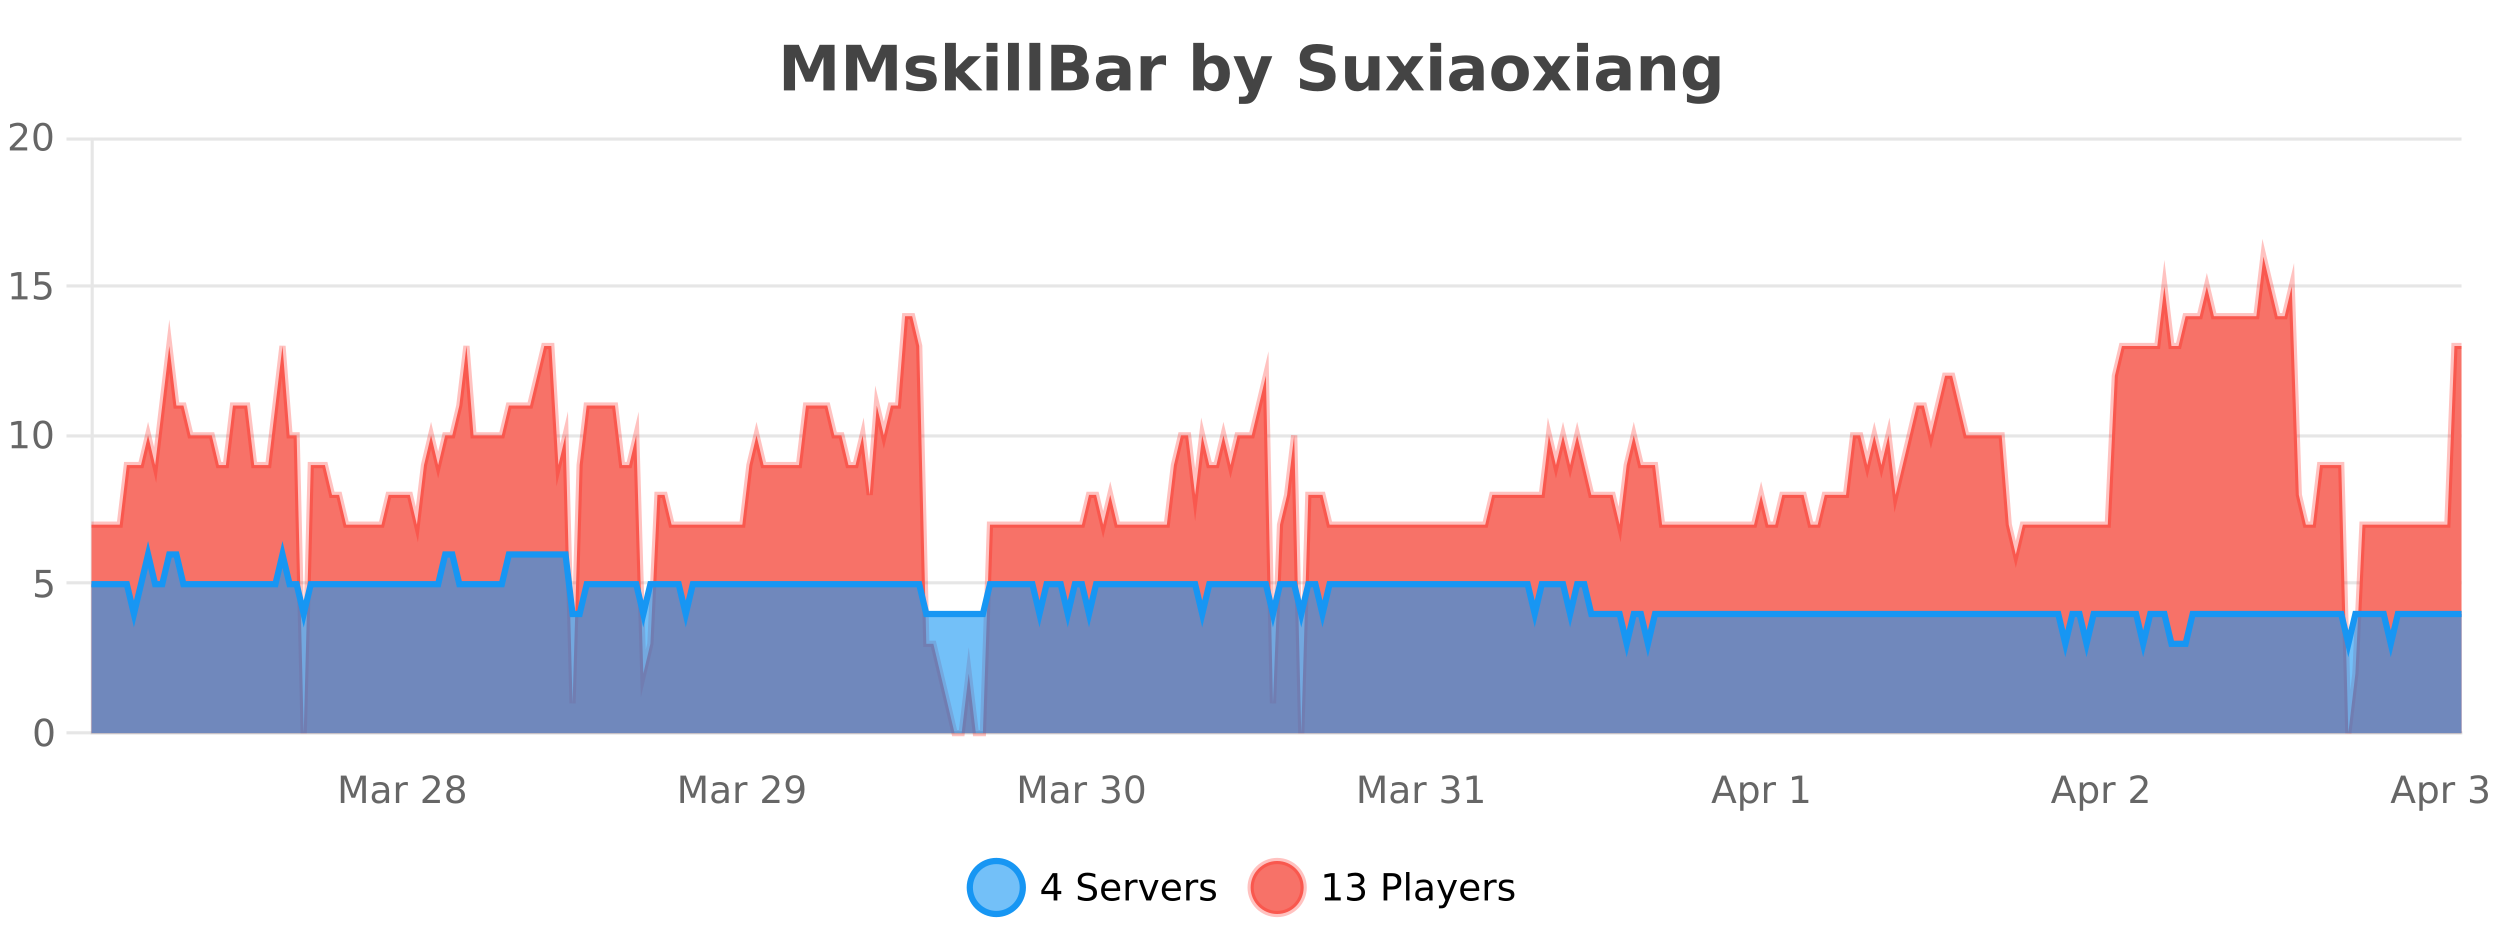 <?xml version="1.0" encoding="UTF-8"?>
<svg xmlns="http://www.w3.org/2000/svg" xmlns:xlink="http://www.w3.org/1999/xlink" width="800pt" height="300pt" viewBox="0 0 800 300" version="1.1">
<defs>
<clipPath id="clip1">
  <path d="M 282 263 L 356 263 L 356 300 L 282 300 Z M 282 263 "/>
</clipPath>
<clipPath id="clip2">
  <path d="M 371 263 L 446 263 L 446 300 L 371 300 Z M 371 263 "/>
</clipPath>
<clipPath id="clip3">
  <path d="M 29.27 82 L 787.688 82 L 787.688 234.602 L 29.27 234.602 Z M 29.27 82 "/>
</clipPath>
<clipPath id="clip4">
  <path d="M 28.27 53 L 788.688 53 L 788.688 235.602 L 28.27 235.602 Z M 28.27 53 "/>
</clipPath>
<clipPath id="clip5">
  <path d="M 29.27 177 L 787.688 177 L 787.688 234.602 L 29.27 234.602 Z M 29.27 177 "/>
</clipPath>
<clipPath id="clip6">
  <path d="M 28.27 149 L 788.688 149 L 788.688 235 L 28.27 235 Z M 28.27 149 "/>
</clipPath>
</defs>
<g id="surface3023971">
<rect x="0" y="0" width="800" height="300" style="fill:rgb(100%,100%,100%);fill-opacity:1;stroke:none;"/>
<path style="fill:none;stroke-width:1;stroke-linecap:butt;stroke-linejoin:miter;stroke:rgb(0%,0%,0%);stroke-opacity:0.098;stroke-miterlimit:10;" d="M 30 234.5 L 787.688 234.5 "/>
<path style="fill:none;stroke-width:1;stroke-linecap:butt;stroke-linejoin:miter;stroke:rgb(0%,0%,0%);stroke-opacity:0.098;stroke-miterlimit:10;" d="M 21.27 234.5 L 29 234.5 "/>
<path style="fill:none;stroke-width:1;stroke-linecap:butt;stroke-linejoin:miter;stroke:rgb(0%,0%,0%);stroke-opacity:0.098;stroke-miterlimit:10;" d="M 30 186.5 L 787.688 186.5 "/>
<path style="fill:none;stroke-width:1;stroke-linecap:butt;stroke-linejoin:miter;stroke:rgb(0%,0%,0%);stroke-opacity:0.098;stroke-miterlimit:10;" d="M 21.27 186.5 L 29 186.5 "/>
<path style="fill:none;stroke-width:1;stroke-linecap:butt;stroke-linejoin:miter;stroke:rgb(0%,0%,0%);stroke-opacity:0.098;stroke-miterlimit:10;" d="M 30 139.5 L 787.688 139.5 "/>
<path style="fill:none;stroke-width:1;stroke-linecap:butt;stroke-linejoin:miter;stroke:rgb(0%,0%,0%);stroke-opacity:0.098;stroke-miterlimit:10;" d="M 21.27 139.5 L 29 139.5 "/>
<path style="fill:none;stroke-width:1;stroke-linecap:butt;stroke-linejoin:miter;stroke:rgb(0%,0%,0%);stroke-opacity:0.098;stroke-miterlimit:10;" d="M 30 91.5 L 787.688 91.5 "/>
<path style="fill:none;stroke-width:1;stroke-linecap:butt;stroke-linejoin:miter;stroke:rgb(0%,0%,0%);stroke-opacity:0.098;stroke-miterlimit:10;" d="M 21.27 91.5 L 29 91.5 "/>
<path style="fill:none;stroke-width:1;stroke-linecap:butt;stroke-linejoin:miter;stroke:rgb(0%,0%,0%);stroke-opacity:0.098;stroke-miterlimit:10;" d="M 30 44.5 L 787.688 44.5 "/>
<path style="fill:none;stroke-width:1;stroke-linecap:butt;stroke-linejoin:miter;stroke:rgb(0%,0%,0%);stroke-opacity:0.098;stroke-miterlimit:10;" d="M 21.27 44.5 L 29 44.5 "/>
<path style=" stroke:none;fill-rule:nonzero;fill:rgb(9.02%,58.824%,95.294%);fill-opacity:0.6;" d="M 327.305 284 C 327.305 288.688 323.508 292.484 318.82 292.484 C 314.133 292.484 310.336 288.688 310.336 284 C 310.336 279.312 314.133 275.516 318.82 275.516 C 323.508 275.516 327.305 279.312 327.305 284 Z M 327.305 284 "/>
<g clip-path="url(#clip1)" clip-rule="nonzero">
<path style="fill:none;stroke-width:2;stroke-linecap:butt;stroke-linejoin:miter;stroke:rgb(9.02%,58.824%,95.294%);stroke-opacity:1;stroke-miterlimit:10;" d="M 327.305 284 C 327.305 288.688 323.508 292.484 318.82 292.484 C 314.133 292.484 310.336 288.688 310.336 284 C 310.336 279.312 314.133 275.516 318.82 275.516 C 323.508 275.516 327.305 279.312 327.305 284 Z M 327.305 284 "/>
</g>
<path style=" stroke:none;fill-rule:nonzero;fill:rgb(0%,0%,0%);fill-opacity:1;" d="M 337.164 280.438 L 334.18 285.109 L 337.164 285.109 Z M 336.852 279.406 L 338.352 279.406 L 338.352 285.109 L 339.602 285.109 L 339.602 286.094 L 338.352 286.094 L 338.352 288.156 L 337.164 288.156 L 337.164 286.094 L 333.227 286.094 L 333.227 284.953 Z M 350.508 279.688 L 350.508 280.844 C 350.059 280.637 349.633 280.48 349.227 280.375 C 348.828 280.262 348.449 280.203 348.086 280.203 C 347.438 280.203 346.938 280.328 346.586 280.578 C 346.242 280.828 346.07 281.188 346.07 281.656 C 346.07 282.043 346.184 282.336 346.414 282.531 C 346.641 282.73 347.086 282.887 347.742 283 L 348.445 283.156 C 349.328 283.324 349.98 283.621 350.398 284.047 C 350.824 284.465 351.039 285.027 351.039 285.734 C 351.039 286.59 350.75 287.234 350.18 287.672 C 349.617 288.109 348.781 288.328 347.68 288.328 C 347.273 288.328 346.836 288.281 346.367 288.188 C 345.898 288.094 345.414 287.953 344.914 287.766 L 344.914 286.547 C 345.391 286.82 345.859 287.023 346.32 287.156 C 346.789 287.293 347.242 287.359 347.68 287.359 C 348.355 287.359 348.875 287.23 349.242 286.969 C 349.617 286.699 349.805 286.32 349.805 285.828 C 349.805 285.402 349.668 285.07 349.398 284.828 C 349.137 284.578 348.703 284.398 348.102 284.281 L 347.383 284.141 C 346.496 283.965 345.855 283.688 345.461 283.312 C 345.074 282.938 344.883 282.418 344.883 281.75 C 344.883 280.969 345.152 280.359 345.695 279.922 C 346.234 279.477 346.984 279.25 347.945 279.25 C 348.359 279.25 348.777 279.289 349.195 279.359 C 349.621 279.434 350.059 279.543 350.508 279.688 Z M 358.453 284.609 L 358.453 285.125 L 353.484 285.125 C 353.535 285.875 353.758 286.445 354.156 286.828 C 354.562 287.215 355.117 287.406 355.828 287.406 C 356.242 287.406 356.645 287.359 357.031 287.266 C 357.426 287.164 357.816 287.008 358.203 286.797 L 358.203 287.828 C 357.805 287.984 357.406 288.105 357 288.188 C 356.594 288.281 356.18 288.328 355.766 288.328 C 354.723 288.328 353.895 288.027 353.281 287.422 C 352.664 286.809 352.359 285.98 352.359 284.938 C 352.359 283.867 352.648 283.016 353.234 282.391 C 353.816 281.758 354.598 281.438 355.578 281.438 C 356.461 281.438 357.16 281.727 357.672 282.297 C 358.191 282.859 358.453 283.633 358.453 284.609 Z M 357.375 284.281 C 357.363 283.699 357.195 283.23 356.875 282.875 C 356.551 282.523 356.125 282.344 355.594 282.344 C 354.988 282.344 354.504 282.516 354.141 282.859 C 353.785 283.203 353.582 283.684 353.531 284.297 Z M 364.023 282.594 C 363.898 282.531 363.762 282.484 363.617 282.453 C 363.48 282.414 363.324 282.391 363.148 282.391 C 362.543 282.391 362.074 282.59 361.742 282.984 C 361.418 283.383 361.258 283.953 361.258 284.703 L 361.258 288.156 L 360.18 288.156 L 360.18 281.594 L 361.258 281.594 L 361.258 282.609 C 361.484 282.215 361.781 281.922 362.148 281.734 C 362.512 281.539 362.953 281.438 363.477 281.438 C 363.547 281.438 363.625 281.445 363.711 281.453 C 363.805 281.465 363.902 281.48 364.008 281.5 Z M 364.375 281.594 L 365.516 281.594 L 367.562 287.094 L 369.625 281.594 L 370.766 281.594 L 368.297 288.156 L 366.828 288.156 Z M 377.867 284.609 L 377.867 285.125 L 372.898 285.125 C 372.949 285.875 373.172 286.445 373.57 286.828 C 373.977 287.215 374.531 287.406 375.242 287.406 C 375.656 287.406 376.059 287.359 376.445 287.266 C 376.84 287.164 377.23 287.008 377.617 286.797 L 377.617 287.828 C 377.219 287.984 376.82 288.105 376.414 288.188 C 376.008 288.281 375.594 288.328 375.18 288.328 C 374.137 288.328 373.309 288.027 372.695 287.422 C 372.078 286.809 371.773 285.98 371.773 284.938 C 371.773 283.867 372.062 283.016 372.648 282.391 C 373.23 281.758 374.012 281.438 374.992 281.438 C 375.875 281.438 376.574 281.727 377.086 282.297 C 377.605 282.859 377.867 283.633 377.867 284.609 Z M 376.789 284.281 C 376.777 283.699 376.609 283.23 376.289 282.875 C 375.965 282.523 375.539 282.344 375.008 282.344 C 374.402 282.344 373.918 282.516 373.555 282.859 C 373.199 283.203 372.996 283.684 372.945 284.297 Z M 383.438 282.594 C 383.312 282.531 383.176 282.484 383.031 282.453 C 382.895 282.414 382.738 282.391 382.562 282.391 C 381.957 282.391 381.488 282.59 381.156 282.984 C 380.832 283.383 380.672 283.953 380.672 284.703 L 380.672 288.156 L 379.594 288.156 L 379.594 281.594 L 380.672 281.594 L 380.672 282.609 C 380.898 282.215 381.195 281.922 381.562 281.734 C 381.926 281.539 382.367 281.438 382.891 281.438 C 382.961 281.438 383.039 281.445 383.125 281.453 C 383.219 281.465 383.316 281.48 383.422 281.5 Z M 388.75 281.781 L 388.75 282.812 C 388.445 282.656 388.129 282.543 387.797 282.469 C 387.473 282.387 387.133 282.344 386.781 282.344 C 386.25 282.344 385.848 282.43 385.578 282.594 C 385.305 282.75 385.172 282.996 385.172 283.328 C 385.172 283.578 385.266 283.777 385.453 283.922 C 385.648 284.059 386.039 284.188 386.625 284.312 L 386.984 284.406 C 387.754 284.562 388.301 284.793 388.625 285.094 C 388.945 285.398 389.109 285.812 389.109 286.344 C 389.109 286.961 388.863 287.445 388.375 287.797 C 387.895 288.152 387.234 288.328 386.391 288.328 C 386.035 288.328 385.664 288.289 385.281 288.219 C 384.906 288.156 384.508 288.059 384.094 287.922 L 384.094 286.797 C 384.488 287.008 384.879 287.164 385.266 287.266 C 385.648 287.371 386.035 287.422 386.422 287.422 C 386.922 287.422 387.305 287.34 387.578 287.172 C 387.859 286.996 388 286.746 388 286.422 C 388 286.133 387.898 285.906 387.703 285.75 C 387.504 285.594 387.07 285.445 386.406 285.297 L 386.031 285.219 C 385.363 285.074 384.879 284.855 384.578 284.562 C 384.285 284.273 384.141 283.875 384.141 283.375 C 384.141 282.75 384.359 282.273 384.797 281.938 C 385.234 281.605 385.852 281.438 386.656 281.438 C 387.051 281.438 387.426 281.469 387.781 281.531 C 388.133 281.586 388.457 281.668 388.75 281.781 Z M 328.82 277.016 "/>
<path style=" stroke:none;fill-rule:nonzero;fill:rgb(96.863%,44.706%,40.784%);fill-opacity:1;" d="M 417.172 284 C 417.172 288.688 413.375 292.484 408.688 292.484 C 404 292.484 400.203 288.688 400.203 284 C 400.203 279.312 404 275.516 408.688 275.516 C 413.375 275.516 417.172 279.312 417.172 284 Z M 417.172 284 "/>
<g clip-path="url(#clip2)" clip-rule="nonzero">
<path style="fill:none;stroke-width:2;stroke-linecap:butt;stroke-linejoin:miter;stroke:rgb(100%,4.706%,0%);stroke-opacity:0.247;stroke-miterlimit:10;" d="M 417.172 284 C 417.172 288.688 413.375 292.484 408.688 292.484 C 404 292.484 400.203 288.688 400.203 284 C 400.203 279.312 404 275.516 408.688 275.516 C 413.375 275.516 417.172 279.312 417.172 284 Z M 417.172 284 "/>
</g>
<path style=" stroke:none;fill-rule:nonzero;fill:rgb(0%,0%,0%);fill-opacity:1;" d="M 423.984 287.156 L 425.922 287.156 L 425.922 280.484 L 423.812 280.906 L 423.812 279.828 L 425.906 279.406 L 427.094 279.406 L 427.094 287.156 L 429.031 287.156 L 429.031 288.156 L 423.984 288.156 Z M 435.012 283.438 C 435.574 283.562 436.012 283.82 436.324 284.203 C 436.645 284.578 436.809 285.047 436.809 285.609 C 436.809 286.477 436.512 287.148 435.918 287.625 C 435.324 288.094 434.48 288.328 433.387 288.328 C 433.02 288.328 432.641 288.289 432.246 288.219 C 431.859 288.148 431.465 288.039 431.059 287.891 L 431.059 286.75 C 431.379 286.938 431.734 287.086 432.121 287.188 C 432.516 287.281 432.926 287.328 433.355 287.328 C 434.094 287.328 434.656 287.184 435.043 286.891 C 435.438 286.602 435.637 286.172 435.637 285.609 C 435.637 285.102 435.453 284.699 435.09 284.406 C 434.723 284.117 434.223 283.969 433.59 283.969 L 432.559 283.969 L 432.559 283 L 433.637 283 C 434.207 283 434.652 282.887 434.965 282.656 C 435.277 282.418 435.434 282.078 435.434 281.641 C 435.434 281.195 435.27 280.852 434.949 280.609 C 434.637 280.371 434.184 280.25 433.59 280.25 C 433.254 280.25 432.902 280.289 432.527 280.359 C 432.16 280.422 431.754 280.527 431.309 280.672 L 431.309 279.625 C 431.766 279.5 432.188 279.406 432.574 279.344 C 432.969 279.281 433.34 279.25 433.684 279.25 C 434.59 279.25 435.301 279.453 435.824 279.859 C 436.344 280.266 436.605 280.82 436.605 281.516 C 436.605 282.008 436.465 282.418 436.184 282.75 C 435.91 283.086 435.52 283.312 435.012 283.438 Z M 443.945 280.375 L 443.945 283.672 L 445.43 283.672 C 445.98 283.672 446.406 283.531 446.711 283.25 C 447.012 282.961 447.164 282.547 447.164 282.016 C 447.164 281.496 447.012 281.094 446.711 280.812 C 446.406 280.523 445.98 280.375 445.43 280.375 Z M 442.758 279.406 L 445.43 279.406 C 446.418 279.406 447.164 279.633 447.664 280.078 C 448.164 280.516 448.414 281.164 448.414 282.016 C 448.414 282.883 448.164 283.539 447.664 283.984 C 447.164 284.422 446.418 284.641 445.43 284.641 L 443.945 284.641 L 443.945 288.156 L 442.758 288.156 Z M 449.945 279.031 L 451.023 279.031 L 451.023 288.156 L 449.945 288.156 Z M 456.266 284.859 C 455.398 284.859 454.797 284.961 454.453 285.156 C 454.117 285.355 453.953 285.695 453.953 286.172 C 453.953 286.559 454.078 286.867 454.328 287.094 C 454.586 287.312 454.93 287.422 455.359 287.422 C 455.961 287.422 456.441 287.215 456.797 286.797 C 457.16 286.371 457.344 285.805 457.344 285.094 L 457.344 284.859 Z M 458.422 284.406 L 458.422 288.156 L 457.344 288.156 L 457.344 287.156 C 457.094 287.555 456.785 287.852 456.422 288.047 C 456.055 288.234 455.609 288.328 455.078 288.328 C 454.398 288.328 453.863 288.141 453.469 287.766 C 453.07 287.383 452.875 286.875 452.875 286.25 C 452.875 285.512 453.117 284.953 453.609 284.578 C 454.109 284.203 454.848 284.016 455.828 284.016 L 457.344 284.016 L 457.344 283.906 C 457.344 283.406 457.176 283.023 456.844 282.75 C 456.52 282.48 456.066 282.344 455.484 282.344 C 455.109 282.344 454.738 282.391 454.375 282.484 C 454.02 282.578 453.68 282.715 453.359 282.891 L 453.359 281.891 C 453.754 281.734 454.133 281.621 454.5 281.547 C 454.875 281.477 455.238 281.438 455.594 281.438 C 456.539 281.438 457.25 281.684 457.719 282.172 C 458.188 282.664 458.422 283.406 458.422 284.406 Z M 463.367 288.766 C 463.062 289.547 462.766 290.055 462.477 290.297 C 462.184 290.535 461.797 290.656 461.32 290.656 L 460.461 290.656 L 460.461 289.75 L 461.086 289.75 C 461.387 289.75 461.617 289.676 461.773 289.531 C 461.938 289.395 462.121 289.066 462.32 288.547 L 462.523 288.047 L 459.867 281.594 L 461.008 281.594 L 463.055 286.719 L 465.117 281.594 L 466.258 281.594 Z M 473.359 284.609 L 473.359 285.125 L 468.391 285.125 C 468.441 285.875 468.664 286.445 469.062 286.828 C 469.469 287.215 470.023 287.406 470.734 287.406 C 471.148 287.406 471.551 287.359 471.938 287.266 C 472.332 287.164 472.723 287.008 473.109 286.797 L 473.109 287.828 C 472.711 287.984 472.312 288.105 471.906 288.188 C 471.5 288.281 471.086 288.328 470.672 288.328 C 469.629 288.328 468.801 288.027 468.188 287.422 C 467.57 286.809 467.266 285.98 467.266 284.938 C 467.266 283.867 467.555 283.016 468.141 282.391 C 468.723 281.758 469.504 281.438 470.484 281.438 C 471.367 281.438 472.066 281.727 472.578 282.297 C 473.098 282.859 473.359 283.633 473.359 284.609 Z M 472.281 284.281 C 472.27 283.699 472.102 283.23 471.781 282.875 C 471.457 282.523 471.031 282.344 470.5 282.344 C 469.895 282.344 469.41 282.516 469.047 282.859 C 468.691 283.203 468.488 283.684 468.438 284.297 Z M 478.93 282.594 C 478.805 282.531 478.668 282.484 478.523 282.453 C 478.387 282.414 478.23 282.391 478.055 282.391 C 477.449 282.391 476.98 282.59 476.648 282.984 C 476.324 283.383 476.164 283.953 476.164 284.703 L 476.164 288.156 L 475.086 288.156 L 475.086 281.594 L 476.164 281.594 L 476.164 282.609 C 476.391 282.215 476.688 281.922 477.055 281.734 C 477.418 281.539 477.859 281.438 478.383 281.438 C 478.453 281.438 478.531 281.445 478.617 281.453 C 478.711 281.465 478.809 281.48 478.914 281.5 Z M 484.242 281.781 L 484.242 282.812 C 483.938 282.656 483.621 282.543 483.289 282.469 C 482.965 282.387 482.625 282.344 482.273 282.344 C 481.742 282.344 481.34 282.43 481.07 282.594 C 480.797 282.75 480.664 282.996 480.664 283.328 C 480.664 283.578 480.758 283.777 480.945 283.922 C 481.141 284.059 481.531 284.188 482.117 284.312 L 482.477 284.406 C 483.246 284.562 483.793 284.793 484.117 285.094 C 484.438 285.398 484.602 285.812 484.602 286.344 C 484.602 286.961 484.355 287.445 483.867 287.797 C 483.387 288.152 482.727 288.328 481.883 288.328 C 481.527 288.328 481.156 288.289 480.773 288.219 C 480.398 288.156 480 288.059 479.586 287.922 L 479.586 286.797 C 479.98 287.008 480.371 287.164 480.758 287.266 C 481.141 287.371 481.527 287.422 481.914 287.422 C 482.414 287.422 482.797 287.34 483.07 287.172 C 483.352 286.996 483.492 286.746 483.492 286.422 C 483.492 286.133 483.391 285.906 483.195 285.75 C 482.996 285.594 482.562 285.445 481.898 285.297 L 481.523 285.219 C 480.855 285.074 480.371 284.855 480.07 284.562 C 479.777 284.273 479.633 283.875 479.633 283.375 C 479.633 282.75 479.852 282.273 480.289 281.938 C 480.727 281.605 481.344 281.438 482.148 281.438 C 482.543 281.438 482.918 281.469 483.273 281.531 C 483.625 281.586 483.949 281.668 484.242 281.781 Z M 418.688 277.016 "/>
<path style=" stroke:none;fill-rule:nonzero;fill:rgb(26.667%,26.667%,26.667%);fill-opacity:1;" d="M 250.844 14.344 L 255.625 14.344 L 258.938 22.141 L 262.281 14.344 L 267.062 14.344 L 267.062 28.922 L 263.5 28.922 L 263.5 18.25 L 260.141 26.125 L 257.766 26.125 L 254.406 18.25 L 254.406 28.922 L 250.844 28.922 Z M 270.746 14.344 L 275.527 14.344 L 278.84 22.141 L 282.184 14.344 L 286.965 14.344 L 286.965 28.922 L 283.402 28.922 L 283.402 18.25 L 280.043 26.125 L 277.668 26.125 L 274.309 18.25 L 274.309 28.922 L 270.746 28.922 Z M 299.023 18.328 L 299.023 20.984 C 298.281 20.672 297.562 20.438 296.867 20.281 C 296.168 20.125 295.508 20.047 294.883 20.047 C 294.227 20.047 293.734 20.133 293.414 20.297 C 293.09 20.465 292.93 20.719 292.93 21.062 C 292.93 21.344 293.047 21.559 293.289 21.703 C 293.539 21.852 293.977 21.961 294.602 22.031 L 295.227 22.125 C 297.016 22.355 298.219 22.73 298.836 23.25 C 299.449 23.773 299.758 24.59 299.758 25.703 C 299.758 26.871 299.324 27.746 298.461 28.328 C 297.605 28.914 296.328 29.203 294.633 29.203 C 293.902 29.203 293.152 29.145 292.383 29.031 C 291.609 28.918 290.82 28.746 290.008 28.516 L 290.008 25.859 C 290.703 26.203 291.418 26.461 292.148 26.625 C 292.875 26.793 293.621 26.875 294.383 26.875 C 295.07 26.875 295.586 26.781 295.93 26.594 C 296.273 26.406 296.445 26.125 296.445 25.75 C 296.445 25.438 296.324 25.211 296.086 25.062 C 295.844 24.906 295.371 24.789 294.664 24.703 L 294.055 24.625 C 292.492 24.43 291.398 24.07 290.773 23.547 C 290.148 23.016 289.836 22.215 289.836 21.141 C 289.836 19.984 290.23 19.125 291.023 18.562 C 291.824 18 293.043 17.719 294.68 17.719 C 295.324 17.719 296 17.773 296.711 17.875 C 297.418 17.969 298.188 18.121 299.023 18.328 Z M 302.398 13.719 L 305.883 13.719 L 305.883 22 L 309.914 17.984 L 313.977 17.984 L 308.633 23 L 314.398 28.922 L 310.148 28.922 L 305.883 24.359 L 305.883 28.922 L 302.398 28.922 Z M 315.695 17.984 L 319.18 17.984 L 319.18 28.922 L 315.695 28.922 Z M 315.695 13.719 L 319.18 13.719 L 319.18 16.578 L 315.695 16.578 Z M 322.555 13.719 L 326.039 13.719 L 326.039 28.922 L 322.555 28.922 Z M 329.406 13.719 L 332.891 13.719 L 332.891 28.922 L 329.406 28.922 Z M 342.25 19.984 C 342.844 19.984 343.289 19.855 343.594 19.594 C 343.906 19.336 344.062 18.949 344.062 18.438 C 344.062 17.938 343.906 17.559 343.594 17.297 C 343.289 17.039 342.844 16.906 342.25 16.906 L 340.172 16.906 L 340.172 19.984 Z M 342.375 26.359 C 343.133 26.359 343.703 26.203 344.078 25.891 C 344.461 25.57 344.656 25.086 344.656 24.438 C 344.656 23.805 344.469 23.328 344.094 23.016 C 343.719 22.703 343.145 22.547 342.375 22.547 L 340.172 22.547 L 340.172 26.359 Z M 345.875 21.125 C 346.688 21.355 347.312 21.789 347.75 22.422 C 348.195 23.047 348.422 23.82 348.422 24.734 C 348.422 26.141 347.941 27.195 346.984 27.891 C 346.035 28.578 344.594 28.922 342.656 28.922 L 336.422 28.922 L 336.422 14.344 L 342.062 14.344 C 344.082 14.344 345.547 14.652 346.453 15.266 C 347.367 15.871 347.828 16.852 347.828 18.203 C 347.828 18.914 347.66 19.516 347.328 20.016 C 346.992 20.508 346.508 20.875 345.875 21.125 Z M 356.398 24 C 355.668 24 355.121 24.125 354.758 24.375 C 354.391 24.617 354.211 24.98 354.211 25.469 C 354.211 25.906 354.355 26.25 354.648 26.5 C 354.949 26.75 355.359 26.875 355.883 26.875 C 356.539 26.875 357.09 26.641 357.539 26.172 C 357.996 25.703 358.227 25.117 358.227 24.406 L 358.227 24 Z M 361.742 22.688 L 361.742 28.922 L 358.227 28.922 L 358.227 27.297 C 357.758 27.965 357.227 28.449 356.633 28.75 C 356.047 29.051 355.336 29.203 354.492 29.203 C 353.367 29.203 352.449 28.875 351.742 28.219 C 351.031 27.555 350.68 26.695 350.68 25.641 C 350.68 24.359 351.117 23.422 351.992 22.828 C 352.875 22.227 354.266 21.922 356.164 21.922 L 358.227 21.922 L 358.227 21.641 C 358.227 21.09 358.008 20.688 357.57 20.438 C 357.133 20.18 356.449 20.047 355.523 20.047 C 354.773 20.047 354.074 20.125 353.43 20.281 C 352.781 20.43 352.184 20.648 351.633 20.938 L 351.633 18.281 C 352.383 18.094 353.133 17.953 353.883 17.859 C 354.641 17.766 355.402 17.719 356.164 17.719 C 358.133 17.719 359.555 18.109 360.43 18.891 C 361.305 19.664 361.742 20.93 361.742 22.688 Z M 373.129 20.969 C 372.816 20.824 372.508 20.719 372.207 20.656 C 371.902 20.586 371.602 20.547 371.301 20.547 C 370.395 20.547 369.695 20.836 369.207 21.406 C 368.727 21.98 368.488 22.805 368.488 23.875 L 368.488 28.922 L 365.004 28.922 L 365.004 17.984 L 368.488 17.984 L 368.488 19.781 C 368.934 19.062 369.449 18.543 370.035 18.219 C 370.617 17.887 371.316 17.719 372.129 17.719 C 372.254 17.719 372.383 17.727 372.52 17.734 C 372.652 17.746 372.852 17.766 373.113 17.797 Z M 387.641 26.672 C 388.391 26.672 388.961 26.402 389.359 25.859 C 389.754 25.309 389.953 24.512 389.953 23.469 C 389.953 22.43 389.754 21.637 389.359 21.094 C 388.961 20.543 388.391 20.266 387.641 20.266 C 386.891 20.266 386.312 20.543 385.906 21.094 C 385.508 21.637 385.312 22.43 385.312 23.469 C 385.312 24.5 385.508 25.293 385.906 25.844 C 386.312 26.398 386.891 26.672 387.641 26.672 Z M 385.312 19.578 C 385.801 18.945 386.336 18.477 386.922 18.172 C 387.504 17.871 388.176 17.719 388.938 17.719 C 390.289 17.719 391.398 18.258 392.266 19.328 C 393.129 20.402 393.562 21.781 393.562 23.469 C 393.562 25.148 393.129 26.523 392.266 27.594 C 391.398 28.668 390.289 29.203 388.938 29.203 C 388.176 29.203 387.504 29.051 386.922 28.75 C 386.336 28.449 385.801 27.98 385.312 27.344 L 385.312 28.922 L 381.828 28.922 L 381.828 13.719 L 385.312 13.719 Z M 394.711 17.984 L 398.195 17.984 L 401.148 25.406 L 403.648 17.984 L 407.133 17.984 L 402.539 29.953 C 402.078 31.172 401.539 32.02 400.914 32.5 C 400.297 32.988 399.492 33.234 398.492 33.234 L 396.461 33.234 L 396.461 30.938 L 397.555 30.938 C 398.148 30.938 398.578 30.844 398.852 30.656 C 399.121 30.469 399.328 30.129 399.477 29.641 L 399.586 29.344 Z M 426.445 14.797 L 426.445 17.891 C 425.641 17.527 424.859 17.258 424.102 17.078 C 423.34 16.891 422.621 16.797 421.945 16.797 C 421.047 16.797 420.383 16.922 419.945 17.172 C 419.516 17.422 419.305 17.809 419.305 18.328 C 419.305 18.715 419.449 19.016 419.742 19.234 C 420.031 19.453 420.559 19.641 421.32 19.797 L 422.914 20.125 C 424.539 20.449 425.688 20.945 426.367 21.609 C 427.055 22.277 427.398 23.219 427.398 24.438 C 427.398 26.043 426.918 27.242 425.961 28.031 C 425.012 28.812 423.559 29.203 421.602 29.203 C 420.672 29.203 419.742 29.113 418.805 28.938 C 417.875 28.762 416.949 28.5 416.023 28.156 L 416.023 24.984 C 416.949 25.484 417.844 25.859 418.711 26.109 C 419.586 26.359 420.43 26.484 421.242 26.484 C 422.062 26.484 422.688 26.352 423.117 26.078 C 423.555 25.797 423.773 25.402 423.773 24.891 C 423.773 24.445 423.621 24.094 423.32 23.844 C 423.027 23.594 422.438 23.371 421.555 23.172 L 420.102 22.859 C 418.641 22.547 417.574 22.055 416.898 21.375 C 416.23 20.688 415.898 19.762 415.898 18.594 C 415.898 17.148 416.367 16.031 417.305 15.25 C 418.242 14.469 419.59 14.078 421.352 14.078 C 422.152 14.078 422.977 14.141 423.82 14.266 C 424.664 14.383 425.539 14.559 426.445 14.797 Z M 430.426 24.656 L 430.426 17.984 L 433.941 17.984 L 433.941 19.078 C 433.941 19.672 433.934 20.418 433.926 21.312 C 433.926 22.211 433.926 22.805 433.926 23.094 C 433.926 23.98 433.945 24.617 433.988 25 C 434.039 25.387 434.117 25.668 434.223 25.844 C 434.367 26.074 434.555 26.25 434.785 26.375 C 435.012 26.5 435.277 26.562 435.582 26.562 C 436.309 26.562 436.883 26.281 437.301 25.719 C 437.715 25.156 437.926 24.383 437.926 23.391 L 437.926 17.984 L 441.426 17.984 L 441.426 28.922 L 437.926 28.922 L 437.926 27.344 C 437.395 27.98 436.832 28.449 436.238 28.75 C 435.652 29.051 435.008 29.203 434.301 29.203 C 433.039 29.203 432.074 28.82 431.41 28.047 C 430.754 27.266 430.426 26.137 430.426 24.656 Z M 447.539 23.328 L 443.602 17.984 L 447.305 17.984 L 449.539 21.219 L 451.805 17.984 L 455.508 17.984 L 451.555 23.312 L 455.695 28.922 L 451.992 28.922 L 449.539 25.469 L 447.102 28.922 L 443.398 28.922 Z M 457.688 17.984 L 461.172 17.984 L 461.172 28.922 L 457.688 28.922 Z M 457.688 13.719 L 461.172 13.719 L 461.172 16.578 L 457.688 16.578 Z M 469.438 24 C 468.707 24 468.16 24.125 467.797 24.375 C 467.43 24.617 467.25 24.98 467.25 25.469 C 467.25 25.906 467.395 26.25 467.688 26.5 C 467.988 26.75 468.398 26.875 468.922 26.875 C 469.578 26.875 470.129 26.641 470.578 26.172 C 471.035 25.703 471.266 25.117 471.266 24.406 L 471.266 24 Z M 474.781 22.688 L 474.781 28.922 L 471.266 28.922 L 471.266 27.297 C 470.797 27.965 470.266 28.449 469.672 28.75 C 469.086 29.051 468.375 29.203 467.531 29.203 C 466.406 29.203 465.488 28.875 464.781 28.219 C 464.07 27.555 463.719 26.695 463.719 25.641 C 463.719 24.359 464.156 23.422 465.031 22.828 C 465.914 22.227 467.305 21.922 469.203 21.922 L 471.266 21.922 L 471.266 21.641 C 471.266 21.09 471.047 20.688 470.609 20.438 C 470.172 20.18 469.488 20.047 468.562 20.047 C 467.812 20.047 467.113 20.125 466.469 20.281 C 465.82 20.43 465.223 20.648 464.672 20.938 L 464.672 18.281 C 465.422 18.094 466.172 17.953 466.922 17.859 C 467.68 17.766 468.441 17.719 469.203 17.719 C 471.172 17.719 472.594 18.109 473.469 18.891 C 474.344 19.664 474.781 20.93 474.781 22.688 Z M 483.242 20.219 C 482.461 20.219 481.867 20.5 481.461 21.062 C 481.055 21.617 480.852 22.418 480.852 23.469 C 480.852 24.512 481.055 25.312 481.461 25.875 C 481.867 26.43 482.461 26.703 483.242 26.703 C 484 26.703 484.578 26.43 484.977 25.875 C 485.383 25.312 485.586 24.512 485.586 23.469 C 485.586 22.418 485.383 21.617 484.977 21.062 C 484.578 20.5 484 20.219 483.242 20.219 Z M 483.242 17.719 C 485.117 17.719 486.578 18.23 487.633 19.25 C 488.695 20.262 489.227 21.668 489.227 23.469 C 489.227 25.262 488.695 26.668 487.633 27.688 C 486.578 28.699 485.117 29.203 483.242 29.203 C 481.344 29.203 479.867 28.699 478.805 27.688 C 477.742 26.668 477.211 25.262 477.211 23.469 C 477.211 21.668 477.742 20.262 478.805 19.25 C 479.867 18.23 481.344 17.719 483.242 17.719 Z M 494.531 23.328 L 490.594 17.984 L 494.297 17.984 L 496.531 21.219 L 498.797 17.984 L 502.5 17.984 L 498.547 23.312 L 502.688 28.922 L 498.984 28.922 L 496.531 25.469 L 494.094 28.922 L 490.391 28.922 Z M 504.68 17.984 L 508.164 17.984 L 508.164 28.922 L 504.68 28.922 Z M 504.68 13.719 L 508.164 13.719 L 508.164 16.578 L 504.68 16.578 Z M 516.43 24 C 515.699 24 515.152 24.125 514.789 24.375 C 514.422 24.617 514.242 24.98 514.242 25.469 C 514.242 25.906 514.387 26.25 514.68 26.5 C 514.98 26.75 515.391 26.875 515.914 26.875 C 516.57 26.875 517.121 26.641 517.57 26.172 C 518.027 25.703 518.258 25.117 518.258 24.406 L 518.258 24 Z M 521.773 22.688 L 521.773 28.922 L 518.258 28.922 L 518.258 27.297 C 517.789 27.965 517.258 28.449 516.664 28.75 C 516.078 29.051 515.367 29.203 514.523 29.203 C 513.398 29.203 512.48 28.875 511.773 28.219 C 511.062 27.555 510.711 26.695 510.711 25.641 C 510.711 24.359 511.148 23.422 512.023 22.828 C 512.906 22.227 514.297 21.922 516.195 21.922 L 518.258 21.922 L 518.258 21.641 C 518.258 21.09 518.039 20.688 517.602 20.438 C 517.164 20.18 516.48 20.047 515.555 20.047 C 514.805 20.047 514.105 20.125 513.461 20.281 C 512.812 20.43 512.215 20.648 511.664 20.938 L 511.664 18.281 C 512.414 18.094 513.164 17.953 513.914 17.859 C 514.672 17.766 515.434 17.719 516.195 17.719 C 518.164 17.719 519.586 18.109 520.461 18.891 C 521.336 19.664 521.773 20.93 521.773 22.688 Z M 536.016 22.266 L 536.016 28.922 L 532.5 28.922 L 532.5 23.828 C 532.5 22.883 532.477 22.23 532.438 21.875 C 532.395 21.512 532.32 21.246 532.219 21.078 C 532.082 20.852 531.895 20.672 531.656 20.547 C 531.426 20.422 531.16 20.359 530.859 20.359 C 530.129 20.359 529.555 20.641 529.141 21.203 C 528.723 21.766 528.516 22.547 528.516 23.547 L 528.516 28.922 L 525.031 28.922 L 525.031 17.984 L 528.516 17.984 L 528.516 19.578 C 529.047 18.945 529.609 18.477 530.203 18.172 C 530.797 17.871 531.445 17.719 532.156 17.719 C 533.426 17.719 534.383 18.109 535.031 18.891 C 535.688 19.664 536.016 20.789 536.016 22.266 Z M 546.711 27.062 C 546.23 27.699 545.699 28.168 545.117 28.469 C 544.531 28.773 543.859 28.922 543.102 28.922 C 541.766 28.922 540.664 28.398 539.789 27.344 C 538.922 26.293 538.492 24.953 538.492 23.328 C 538.492 21.695 538.922 20.355 539.789 19.312 C 540.664 18.262 541.766 17.734 543.102 17.734 C 543.859 17.734 544.531 17.887 545.117 18.188 C 545.699 18.492 546.23 18.965 546.711 19.609 L 546.711 17.984 L 550.227 17.984 L 550.227 27.812 C 550.227 29.57 549.668 30.914 548.555 31.844 C 547.449 32.77 545.84 33.234 543.727 33.234 C 543.047 33.234 542.387 33.18 541.742 33.078 C 541.105 32.973 540.465 32.816 539.82 32.609 L 539.82 29.875 C 540.434 30.227 541.031 30.488 541.617 30.656 C 542.199 30.832 542.789 30.922 543.383 30.922 C 544.527 30.922 545.367 30.672 545.898 30.172 C 546.438 29.672 546.711 28.887 546.711 27.812 Z M 544.398 20.266 C 543.68 20.266 543.117 20.531 542.711 21.062 C 542.305 21.594 542.102 22.352 542.102 23.328 C 542.102 24.328 542.293 25.09 542.68 25.609 C 543.074 26.121 543.648 26.375 544.398 26.375 C 545.125 26.375 545.695 26.109 546.102 25.578 C 546.508 25.047 546.711 24.297 546.711 23.328 C 546.711 22.352 546.508 21.594 546.102 21.062 C 545.695 20.531 545.125 20.266 544.398 20.266 Z M 249 10.359 "/>
<path style="fill:none;stroke-width:1;stroke-linecap:butt;stroke-linejoin:miter;stroke:rgb(0%,0%,0%);stroke-opacity:0.098;stroke-miterlimit:10;" d="M 29 234.5 L 788 234.5 "/>
<path style=" stroke:none;fill-rule:nonzero;fill:rgb(40%,40%,40%);fill-opacity:1;" d="M 109.055 248.203 L 110.82 248.203 L 113.055 254.156 L 115.305 248.203 L 117.07 248.203 L 117.07 256.953 L 115.914 256.953 L 115.914 249.266 L 113.648 255.266 L 112.461 255.266 L 110.211 249.266 L 110.211 256.953 L 109.055 256.953 Z M 122.344 253.656 C 121.477 253.656 120.875 253.758 120.531 253.953 C 120.195 254.152 120.031 254.492 120.031 254.969 C 120.031 255.355 120.156 255.664 120.406 255.891 C 120.664 256.109 121.008 256.219 121.438 256.219 C 122.039 256.219 122.52 256.012 122.875 255.594 C 123.238 255.168 123.422 254.602 123.422 253.891 L 123.422 253.656 Z M 124.5 253.203 L 124.5 256.953 L 123.422 256.953 L 123.422 255.953 C 123.172 256.352 122.863 256.648 122.5 256.844 C 122.133 257.031 121.688 257.125 121.156 257.125 C 120.477 257.125 119.941 256.938 119.547 256.562 C 119.148 256.18 118.953 255.672 118.953 255.047 C 118.953 254.309 119.195 253.75 119.688 253.375 C 120.188 253 120.926 252.812 121.906 252.812 L 123.422 252.812 L 123.422 252.703 C 123.422 252.203 123.254 251.82 122.922 251.547 C 122.598 251.277 122.145 251.141 121.562 251.141 C 121.188 251.141 120.816 251.188 120.453 251.281 C 120.098 251.375 119.758 251.512 119.438 251.688 L 119.438 250.688 C 119.832 250.531 120.211 250.418 120.578 250.344 C 120.953 250.273 121.316 250.234 121.672 250.234 C 122.617 250.234 123.328 250.48 123.797 250.969 C 124.266 251.461 124.5 252.203 124.5 253.203 Z M 130.527 251.391 C 130.402 251.328 130.266 251.281 130.121 251.25 C 129.984 251.211 129.828 251.188 129.652 251.188 C 129.047 251.188 128.578 251.387 128.246 251.781 C 127.922 252.18 127.762 252.75 127.762 253.5 L 127.762 256.953 L 126.684 256.953 L 126.684 250.391 L 127.762 250.391 L 127.762 251.406 C 127.988 251.012 128.285 250.719 128.652 250.531 C 129.016 250.336 129.457 250.234 129.98 250.234 C 130.051 250.234 130.129 250.242 130.215 250.25 C 130.309 250.262 130.406 250.277 130.512 250.297 Z M 136.633 255.953 L 140.773 255.953 L 140.773 256.953 L 135.211 256.953 L 135.211 255.953 C 135.656 255.496 136.266 254.875 137.039 254.094 C 137.82 253.305 138.309 252.793 138.508 252.562 C 138.891 252.148 139.156 251.793 139.305 251.5 C 139.461 251.199 139.539 250.906 139.539 250.625 C 139.539 250.156 139.371 249.777 139.039 249.484 C 138.715 249.195 138.293 249.047 137.773 249.047 C 137.398 249.047 137 249.109 136.586 249.234 C 136.18 249.359 135.742 249.559 135.273 249.828 L 135.273 248.625 C 135.75 248.438 136.195 248.297 136.602 248.203 C 137.016 248.102 137.398 248.047 137.742 248.047 C 138.648 248.047 139.371 248.277 139.914 248.734 C 140.453 249.184 140.727 249.789 140.727 250.547 C 140.727 250.902 140.656 251.242 140.523 251.562 C 140.387 251.887 140.141 252.266 139.789 252.703 C 139.684 252.82 139.371 253.148 138.852 253.688 C 138.328 254.23 137.59 254.984 136.633 255.953 Z M 145.785 252.797 C 145.223 252.797 144.777 252.949 144.457 253.25 C 144.133 253.555 143.973 253.965 143.973 254.484 C 143.973 255.016 144.133 255.434 144.457 255.734 C 144.777 256.039 145.223 256.188 145.785 256.188 C 146.348 256.188 146.789 256.039 147.113 255.734 C 147.434 255.434 147.598 255.016 147.598 254.484 C 147.598 253.965 147.434 253.555 147.113 253.25 C 146.801 252.949 146.355 252.797 145.785 252.797 Z M 144.598 252.297 C 144.098 252.172 143.699 251.938 143.41 251.594 C 143.129 251.242 142.988 250.812 142.988 250.312 C 142.988 249.617 143.238 249.062 143.738 248.656 C 144.238 248.25 144.918 248.047 145.785 248.047 C 146.66 248.047 147.34 248.25 147.832 248.656 C 148.332 249.062 148.582 249.617 148.582 250.312 C 148.582 250.812 148.441 251.242 148.16 251.594 C 147.879 251.938 147.48 252.172 146.973 252.297 C 147.543 252.434 147.988 252.695 148.301 253.078 C 148.621 253.465 148.785 253.934 148.785 254.484 C 148.785 255.34 148.523 255.996 148.004 256.453 C 147.492 256.902 146.754 257.125 145.785 257.125 C 144.824 257.125 144.086 256.902 143.566 256.453 C 143.043 255.996 142.785 255.34 142.785 254.484 C 142.785 253.934 142.945 253.465 143.27 253.078 C 143.59 252.695 144.035 252.434 144.598 252.297 Z M 144.176 250.422 C 144.176 250.883 144.316 251.234 144.598 251.484 C 144.879 251.734 145.273 251.859 145.785 251.859 C 146.293 251.859 146.691 251.734 146.973 251.484 C 147.262 251.234 147.41 250.883 147.41 250.422 C 147.41 249.977 147.262 249.625 146.973 249.375 C 146.691 249.117 146.293 248.984 145.785 248.984 C 145.273 248.984 144.879 249.117 144.598 249.375 C 144.316 249.625 144.176 249.977 144.176 250.422 Z M 107.883 245.816 "/>
<path style=" stroke:none;fill-rule:nonzero;fill:rgb(40%,40%,40%);fill-opacity:1;" d="M 217.723 248.203 L 219.488 248.203 L 221.723 254.156 L 223.973 248.203 L 225.738 248.203 L 225.738 256.953 L 224.582 256.953 L 224.582 249.266 L 222.316 255.266 L 221.129 255.266 L 218.879 249.266 L 218.879 256.953 L 217.723 256.953 Z M 231.016 253.656 C 230.148 253.656 229.547 253.758 229.203 253.953 C 228.867 254.152 228.703 254.492 228.703 254.969 C 228.703 255.355 228.828 255.664 229.078 255.891 C 229.336 256.109 229.68 256.219 230.109 256.219 C 230.711 256.219 231.191 256.012 231.547 255.594 C 231.91 255.168 232.094 254.602 232.094 253.891 L 232.094 253.656 Z M 233.172 253.203 L 233.172 256.953 L 232.094 256.953 L 232.094 255.953 C 231.844 256.352 231.535 256.648 231.172 256.844 C 230.805 257.031 230.359 257.125 229.828 257.125 C 229.148 257.125 228.613 256.938 228.219 256.562 C 227.82 256.18 227.625 255.672 227.625 255.047 C 227.625 254.309 227.867 253.75 228.359 253.375 C 228.859 253 229.598 252.812 230.578 252.812 L 232.094 252.812 L 232.094 252.703 C 232.094 252.203 231.926 251.82 231.594 251.547 C 231.27 251.277 230.816 251.141 230.234 251.141 C 229.859 251.141 229.488 251.188 229.125 251.281 C 228.77 251.375 228.43 251.512 228.109 251.688 L 228.109 250.688 C 228.504 250.531 228.883 250.418 229.25 250.344 C 229.625 250.273 229.988 250.234 230.344 250.234 C 231.289 250.234 232 250.48 232.469 250.969 C 232.938 251.461 233.172 252.203 233.172 253.203 Z M 239.195 251.391 C 239.07 251.328 238.934 251.281 238.789 251.25 C 238.652 251.211 238.496 251.188 238.32 251.188 C 237.715 251.188 237.246 251.387 236.914 251.781 C 236.59 252.18 236.43 252.75 236.43 253.5 L 236.43 256.953 L 235.352 256.953 L 235.352 250.391 L 236.43 250.391 L 236.43 251.406 C 236.656 251.012 236.953 250.719 237.32 250.531 C 237.684 250.336 238.125 250.234 238.648 250.234 C 238.719 250.234 238.797 250.242 238.883 250.25 C 238.977 250.262 239.074 250.277 239.18 250.297 Z M 245.305 255.953 L 249.445 255.953 L 249.445 256.953 L 243.883 256.953 L 243.883 255.953 C 244.328 255.496 244.938 254.875 245.711 254.094 C 246.492 253.305 246.98 252.793 247.18 252.562 C 247.562 252.148 247.828 251.793 247.977 251.5 C 248.133 251.199 248.211 250.906 248.211 250.625 C 248.211 250.156 248.043 249.777 247.711 249.484 C 247.387 249.195 246.965 249.047 246.445 249.047 C 246.07 249.047 245.672 249.109 245.258 249.234 C 244.852 249.359 244.414 249.559 243.945 249.828 L 243.945 248.625 C 244.422 248.438 244.867 248.297 245.273 248.203 C 245.688 248.102 246.07 248.047 246.414 248.047 C 247.32 248.047 248.043 248.277 248.586 248.734 C 249.125 249.184 249.398 249.789 249.398 250.547 C 249.398 250.902 249.328 251.242 249.195 251.562 C 249.059 251.887 248.812 252.266 248.461 252.703 C 248.355 252.82 248.043 253.148 247.523 253.688 C 247 254.23 246.262 254.984 245.305 255.953 Z M 251.953 256.766 L 251.953 255.688 C 252.254 255.836 252.555 255.945 252.859 256.016 C 253.16 256.09 253.461 256.125 253.766 256.125 C 254.547 256.125 255.141 255.867 255.547 255.344 C 255.961 254.812 256.195 254.012 256.25 252.938 C 256.031 253.281 255.742 253.543 255.391 253.719 C 255.047 253.898 254.66 253.984 254.234 253.984 C 253.359 253.984 252.664 253.727 252.156 253.203 C 251.645 252.672 251.391 251.945 251.391 251.016 C 251.391 250.121 251.656 249.402 252.188 248.859 C 252.719 248.32 253.426 248.047 254.312 248.047 C 255.32 248.047 256.094 248.438 256.625 249.219 C 257.164 249.992 257.438 251.117 257.438 252.594 C 257.438 253.969 257.109 255.07 256.453 255.891 C 255.797 256.715 254.914 257.125 253.812 257.125 C 253.508 257.125 253.207 257.094 252.906 257.031 C 252.602 256.977 252.285 256.891 251.953 256.766 Z M 254.312 253.062 C 254.844 253.062 255.266 252.883 255.578 252.516 C 255.891 252.152 256.047 251.652 256.047 251.016 C 256.047 250.391 255.891 249.898 255.578 249.531 C 255.266 249.168 254.844 248.984 254.312 248.984 C 253.781 248.984 253.359 249.168 253.047 249.531 C 252.742 249.898 252.594 250.391 252.594 251.016 C 252.594 251.652 252.742 252.152 253.047 252.516 C 253.359 252.883 253.781 253.062 254.312 253.062 Z M 216.551 245.816 "/>
<path style=" stroke:none;fill-rule:nonzero;fill:rgb(40%,40%,40%);fill-opacity:1;" d="M 326.391 248.203 L 328.156 248.203 L 330.391 254.156 L 332.641 248.203 L 334.406 248.203 L 334.406 256.953 L 333.25 256.953 L 333.25 249.266 L 330.984 255.266 L 329.797 255.266 L 327.547 249.266 L 327.547 256.953 L 326.391 256.953 Z M 339.68 253.656 C 338.812 253.656 338.211 253.758 337.867 253.953 C 337.531 254.152 337.367 254.492 337.367 254.969 C 337.367 255.355 337.492 255.664 337.742 255.891 C 338 256.109 338.344 256.219 338.773 256.219 C 339.375 256.219 339.855 256.012 340.211 255.594 C 340.574 255.168 340.758 254.602 340.758 253.891 L 340.758 253.656 Z M 341.836 253.203 L 341.836 256.953 L 340.758 256.953 L 340.758 255.953 C 340.508 256.352 340.199 256.648 339.836 256.844 C 339.469 257.031 339.023 257.125 338.492 257.125 C 337.812 257.125 337.277 256.938 336.883 256.562 C 336.484 256.18 336.289 255.672 336.289 255.047 C 336.289 254.309 336.531 253.75 337.023 253.375 C 337.523 253 338.262 252.812 339.242 252.812 L 340.758 252.812 L 340.758 252.703 C 340.758 252.203 340.59 251.82 340.258 251.547 C 339.934 251.277 339.48 251.141 338.898 251.141 C 338.523 251.141 338.152 251.188 337.789 251.281 C 337.434 251.375 337.094 251.512 336.773 251.688 L 336.773 250.688 C 337.168 250.531 337.547 250.418 337.914 250.344 C 338.289 250.273 338.652 250.234 339.008 250.234 C 339.953 250.234 340.664 250.48 341.133 250.969 C 341.602 251.461 341.836 252.203 341.836 253.203 Z M 347.863 251.391 C 347.738 251.328 347.602 251.281 347.457 251.25 C 347.32 251.211 347.164 251.188 346.988 251.188 C 346.383 251.188 345.914 251.387 345.582 251.781 C 345.258 252.18 345.098 252.75 345.098 253.5 L 345.098 256.953 L 344.02 256.953 L 344.02 250.391 L 345.098 250.391 L 345.098 251.406 C 345.324 251.012 345.621 250.719 345.988 250.531 C 346.352 250.336 346.793 250.234 347.316 250.234 C 347.387 250.234 347.465 250.242 347.551 250.25 C 347.645 250.262 347.742 250.277 347.848 250.297 Z M 356.547 252.234 C 357.109 252.359 357.547 252.617 357.859 253 C 358.18 253.375 358.344 253.844 358.344 254.406 C 358.344 255.273 358.047 255.945 357.453 256.422 C 356.859 256.891 356.016 257.125 354.922 257.125 C 354.555 257.125 354.176 257.086 353.781 257.016 C 353.395 256.945 353 256.836 352.594 256.688 L 352.594 255.547 C 352.914 255.734 353.27 255.883 353.656 255.984 C 354.051 256.078 354.461 256.125 354.891 256.125 C 355.629 256.125 356.191 255.98 356.578 255.688 C 356.973 255.398 357.172 254.969 357.172 254.406 C 357.172 253.898 356.988 253.496 356.625 253.203 C 356.258 252.914 355.758 252.766 355.125 252.766 L 354.094 252.766 L 354.094 251.797 L 355.172 251.797 C 355.742 251.797 356.188 251.684 356.5 251.453 C 356.812 251.215 356.969 250.875 356.969 250.438 C 356.969 249.992 356.805 249.648 356.484 249.406 C 356.172 249.168 355.719 249.047 355.125 249.047 C 354.789 249.047 354.438 249.086 354.062 249.156 C 353.695 249.219 353.289 249.324 352.844 249.469 L 352.844 248.422 C 353.301 248.297 353.723 248.203 354.109 248.141 C 354.504 248.078 354.875 248.047 355.219 248.047 C 356.125 248.047 356.836 248.25 357.359 248.656 C 357.879 249.062 358.141 249.617 358.141 250.312 C 358.141 250.805 358 251.215 357.719 251.547 C 357.445 251.883 357.055 252.109 356.547 252.234 Z M 363.121 248.984 C 362.516 248.984 362.059 249.289 361.746 249.891 C 361.441 250.484 361.293 251.387 361.293 252.594 C 361.293 253.793 361.441 254.695 361.746 255.297 C 362.059 255.891 362.516 256.188 363.121 256.188 C 363.734 256.188 364.191 255.891 364.496 255.297 C 364.809 254.695 364.965 253.793 364.965 252.594 C 364.965 251.387 364.809 250.484 364.496 249.891 C 364.191 249.289 363.734 248.984 363.121 248.984 Z M 363.121 248.047 C 364.098 248.047 364.848 248.438 365.371 249.219 C 365.891 249.992 366.152 251.117 366.152 252.594 C 366.152 254.062 365.891 255.188 365.371 255.969 C 364.848 256.742 364.098 257.125 363.121 257.125 C 362.141 257.125 361.391 256.742 360.871 255.969 C 360.359 255.188 360.105 254.062 360.105 252.594 C 360.105 251.117 360.359 249.992 360.871 249.219 C 361.391 248.438 362.141 248.047 363.121 248.047 Z M 325.219 245.816 "/>
<path style=" stroke:none;fill-rule:nonzero;fill:rgb(40%,40%,40%);fill-opacity:1;" d="M 435.062 248.203 L 436.828 248.203 L 439.062 254.156 L 441.312 248.203 L 443.078 248.203 L 443.078 256.953 L 441.922 256.953 L 441.922 249.266 L 439.656 255.266 L 438.469 255.266 L 436.219 249.266 L 436.219 256.953 L 435.062 256.953 Z M 448.352 253.656 C 447.484 253.656 446.883 253.758 446.539 253.953 C 446.203 254.152 446.039 254.492 446.039 254.969 C 446.039 255.355 446.164 255.664 446.414 255.891 C 446.672 256.109 447.016 256.219 447.445 256.219 C 448.047 256.219 448.527 256.012 448.883 255.594 C 449.246 255.168 449.43 254.602 449.43 253.891 L 449.43 253.656 Z M 450.508 253.203 L 450.508 256.953 L 449.43 256.953 L 449.43 255.953 C 449.18 256.352 448.871 256.648 448.508 256.844 C 448.141 257.031 447.695 257.125 447.164 257.125 C 446.484 257.125 445.949 256.938 445.555 256.562 C 445.156 256.18 444.961 255.672 444.961 255.047 C 444.961 254.309 445.203 253.75 445.695 253.375 C 446.195 253 446.934 252.812 447.914 252.812 L 449.43 252.812 L 449.43 252.703 C 449.43 252.203 449.262 251.82 448.93 251.547 C 448.605 251.277 448.152 251.141 447.57 251.141 C 447.195 251.141 446.824 251.188 446.461 251.281 C 446.105 251.375 445.766 251.512 445.445 251.688 L 445.445 250.688 C 445.84 250.531 446.219 250.418 446.586 250.344 C 446.961 250.273 447.324 250.234 447.68 250.234 C 448.625 250.234 449.336 250.48 449.805 250.969 C 450.273 251.461 450.508 252.203 450.508 253.203 Z M 456.535 251.391 C 456.41 251.328 456.273 251.281 456.129 251.25 C 455.992 251.211 455.836 251.188 455.66 251.188 C 455.055 251.188 454.586 251.387 454.254 251.781 C 453.93 252.18 453.77 252.75 453.77 253.5 L 453.77 256.953 L 452.691 256.953 L 452.691 250.391 L 453.77 250.391 L 453.77 251.406 C 453.996 251.012 454.293 250.719 454.66 250.531 C 455.023 250.336 455.465 250.234 455.988 250.234 C 456.059 250.234 456.137 250.242 456.223 250.25 C 456.316 250.262 456.414 250.277 456.52 250.297 Z M 465.219 252.234 C 465.781 252.359 466.219 252.617 466.531 253 C 466.852 253.375 467.016 253.844 467.016 254.406 C 467.016 255.273 466.719 255.945 466.125 256.422 C 465.531 256.891 464.688 257.125 463.594 257.125 C 463.227 257.125 462.848 257.086 462.453 257.016 C 462.066 256.945 461.672 256.836 461.266 256.688 L 461.266 255.547 C 461.586 255.734 461.941 255.883 462.328 255.984 C 462.723 256.078 463.133 256.125 463.562 256.125 C 464.301 256.125 464.863 255.98 465.25 255.688 C 465.645 255.398 465.844 254.969 465.844 254.406 C 465.844 253.898 465.66 253.496 465.297 253.203 C 464.93 252.914 464.43 252.766 463.797 252.766 L 462.766 252.766 L 462.766 251.797 L 463.844 251.797 C 464.414 251.797 464.859 251.684 465.172 251.453 C 465.484 251.215 465.641 250.875 465.641 250.438 C 465.641 249.992 465.477 249.648 465.156 249.406 C 464.844 249.168 464.391 249.047 463.797 249.047 C 463.461 249.047 463.109 249.086 462.734 249.156 C 462.367 249.219 461.961 249.324 461.516 249.469 L 461.516 248.422 C 461.973 248.297 462.395 248.203 462.781 248.141 C 463.176 248.078 463.547 248.047 463.891 248.047 C 464.797 248.047 465.508 248.25 466.031 248.656 C 466.551 249.062 466.812 249.617 466.812 250.312 C 466.812 250.805 466.672 251.215 466.391 251.547 C 466.117 251.883 465.727 252.109 465.219 252.234 Z M 469.465 255.953 L 471.402 255.953 L 471.402 249.281 L 469.293 249.703 L 469.293 248.625 L 471.387 248.203 L 472.574 248.203 L 472.574 255.953 L 474.512 255.953 L 474.512 256.953 L 469.465 256.953 Z M 433.891 245.816 "/>
<path style=" stroke:none;fill-rule:nonzero;fill:rgb(40%,40%,40%);fill-opacity:1;" d="M 551.668 249.375 L 550.059 253.719 L 553.277 253.719 Z M 550.996 248.203 L 552.34 248.203 L 555.668 256.953 L 554.434 256.953 L 553.637 254.703 L 549.699 254.703 L 548.902 256.953 L 547.652 256.953 Z M 557.938 255.969 L 557.938 259.453 L 556.859 259.453 L 556.859 250.391 L 557.938 250.391 L 557.938 251.391 C 558.164 250.996 558.453 250.703 558.797 250.516 C 559.141 250.328 559.551 250.234 560.031 250.234 C 560.832 250.234 561.484 250.555 561.984 251.188 C 562.484 251.812 562.734 252.641 562.734 253.672 C 562.734 254.703 562.484 255.539 561.984 256.172 C 561.484 256.809 560.832 257.125 560.031 257.125 C 559.551 257.125 559.141 257.031 558.797 256.844 C 558.453 256.648 558.164 256.355 557.938 255.969 Z M 561.609 253.672 C 561.609 252.883 561.441 252.262 561.109 251.812 C 560.785 251.367 560.344 251.141 559.781 251.141 C 559.207 251.141 558.754 251.367 558.422 251.812 C 558.098 252.262 557.938 252.883 557.938 253.672 C 557.938 254.465 558.098 255.09 558.422 255.547 C 558.754 255.996 559.207 256.219 559.781 256.219 C 560.344 256.219 560.785 255.996 561.109 255.547 C 561.441 255.09 561.609 254.465 561.609 253.672 Z M 568.32 251.391 C 568.195 251.328 568.059 251.281 567.914 251.25 C 567.777 251.211 567.621 251.188 567.445 251.188 C 566.84 251.188 566.371 251.387 566.039 251.781 C 565.715 252.18 565.555 252.75 565.555 253.5 L 565.555 256.953 L 564.477 256.953 L 564.477 250.391 L 565.555 250.391 L 565.555 251.406 C 565.781 251.012 566.078 250.719 566.445 250.531 C 566.809 250.336 567.25 250.234 567.773 250.234 C 567.844 250.234 567.922 250.242 568.008 250.25 C 568.102 250.262 568.199 250.277 568.305 250.297 Z M 573.617 255.953 L 575.555 255.953 L 575.555 249.281 L 573.445 249.703 L 573.445 248.625 L 575.539 248.203 L 576.727 248.203 L 576.727 255.953 L 578.664 255.953 L 578.664 256.953 L 573.617 256.953 Z M 547.559 245.816 "/>
<path style=" stroke:none;fill-rule:nonzero;fill:rgb(40%,40%,40%);fill-opacity:1;" d="M 660.336 249.375 L 658.727 253.719 L 661.945 253.719 Z M 659.664 248.203 L 661.008 248.203 L 664.336 256.953 L 663.102 256.953 L 662.305 254.703 L 658.367 254.703 L 657.57 256.953 L 656.32 256.953 Z M 666.609 255.969 L 666.609 259.453 L 665.531 259.453 L 665.531 250.391 L 666.609 250.391 L 666.609 251.391 C 666.836 250.996 667.125 250.703 667.469 250.516 C 667.812 250.328 668.223 250.234 668.703 250.234 C 669.504 250.234 670.156 250.555 670.656 251.188 C 671.156 251.812 671.406 252.641 671.406 253.672 C 671.406 254.703 671.156 255.539 670.656 256.172 C 670.156 256.809 669.504 257.125 668.703 257.125 C 668.223 257.125 667.812 257.031 667.469 256.844 C 667.125 256.648 666.836 256.355 666.609 255.969 Z M 670.281 253.672 C 670.281 252.883 670.113 252.262 669.781 251.812 C 669.457 251.367 669.016 251.141 668.453 251.141 C 667.879 251.141 667.426 251.367 667.094 251.812 C 666.77 252.262 666.609 252.883 666.609 253.672 C 666.609 254.465 666.77 255.09 667.094 255.547 C 667.426 255.996 667.879 256.219 668.453 256.219 C 669.016 256.219 669.457 255.996 669.781 255.547 C 670.113 255.09 670.281 254.465 670.281 253.672 Z M 676.992 251.391 C 676.867 251.328 676.73 251.281 676.586 251.25 C 676.449 251.211 676.293 251.188 676.117 251.188 C 675.512 251.188 675.043 251.387 674.711 251.781 C 674.387 252.18 674.227 252.75 674.227 253.5 L 674.227 256.953 L 673.148 256.953 L 673.148 250.391 L 674.227 250.391 L 674.227 251.406 C 674.453 251.012 674.75 250.719 675.117 250.531 C 675.48 250.336 675.922 250.234 676.445 250.234 C 676.516 250.234 676.594 250.242 676.68 250.25 C 676.773 250.262 676.871 250.277 676.977 250.297 Z M 683.098 255.953 L 687.238 255.953 L 687.238 256.953 L 681.676 256.953 L 681.676 255.953 C 682.121 255.496 682.73 254.875 683.504 254.094 C 684.285 253.305 684.773 252.793 684.973 252.562 C 685.355 252.148 685.621 251.793 685.77 251.5 C 685.926 251.199 686.004 250.906 686.004 250.625 C 686.004 250.156 685.836 249.777 685.504 249.484 C 685.18 249.195 684.758 249.047 684.238 249.047 C 683.863 249.047 683.465 249.109 683.051 249.234 C 682.645 249.359 682.207 249.559 681.738 249.828 L 681.738 248.625 C 682.215 248.438 682.66 248.297 683.066 248.203 C 683.48 248.102 683.863 248.047 684.207 248.047 C 685.113 248.047 685.836 248.277 686.379 248.734 C 686.918 249.184 687.191 249.789 687.191 250.547 C 687.191 250.902 687.121 251.242 686.988 251.562 C 686.852 251.887 686.605 252.266 686.254 252.703 C 686.148 252.82 685.836 253.148 685.316 253.688 C 684.793 254.23 684.055 254.984 683.098 255.953 Z M 656.227 245.816 "/>
<path style=" stroke:none;fill-rule:nonzero;fill:rgb(40%,40%,40%);fill-opacity:1;" d="M 769.004 249.375 L 767.395 253.719 L 770.613 253.719 Z M 768.332 248.203 L 769.676 248.203 L 773.004 256.953 L 771.77 256.953 L 770.973 254.703 L 767.035 254.703 L 766.238 256.953 L 764.988 256.953 Z M 775.273 255.969 L 775.273 259.453 L 774.195 259.453 L 774.195 250.391 L 775.273 250.391 L 775.273 251.391 C 775.5 250.996 775.789 250.703 776.133 250.516 C 776.477 250.328 776.887 250.234 777.367 250.234 C 778.168 250.234 778.82 250.555 779.32 251.188 C 779.82 251.812 780.07 252.641 780.07 253.672 C 780.07 254.703 779.82 255.539 779.32 256.172 C 778.82 256.809 778.168 257.125 777.367 257.125 C 776.887 257.125 776.477 257.031 776.133 256.844 C 775.789 256.648 775.5 256.355 775.273 255.969 Z M 778.945 253.672 C 778.945 252.883 778.777 252.262 778.445 251.812 C 778.121 251.367 777.68 251.141 777.117 251.141 C 776.543 251.141 776.09 251.367 775.758 251.812 C 775.434 252.262 775.273 252.883 775.273 253.672 C 775.273 254.465 775.434 255.09 775.758 255.547 C 776.09 255.996 776.543 256.219 777.117 256.219 C 777.68 256.219 778.121 255.996 778.445 255.547 C 778.777 255.09 778.945 254.465 778.945 253.672 Z M 785.656 251.391 C 785.531 251.328 785.395 251.281 785.25 251.25 C 785.113 251.211 784.957 251.188 784.781 251.188 C 784.176 251.188 783.707 251.387 783.375 251.781 C 783.051 252.18 782.891 252.75 782.891 253.5 L 782.891 256.953 L 781.812 256.953 L 781.812 250.391 L 782.891 250.391 L 782.891 251.406 C 783.117 251.012 783.414 250.719 783.781 250.531 C 784.145 250.336 784.586 250.234 785.109 250.234 C 785.18 250.234 785.258 250.242 785.344 250.25 C 785.438 250.262 785.535 250.277 785.641 250.297 Z M 794.344 252.234 C 794.906 252.359 795.344 252.617 795.656 253 C 795.977 253.375 796.141 253.844 796.141 254.406 C 796.141 255.273 795.844 255.945 795.25 256.422 C 794.656 256.891 793.812 257.125 792.719 257.125 C 792.352 257.125 791.973 257.086 791.578 257.016 C 791.191 256.945 790.797 256.836 790.391 256.688 L 790.391 255.547 C 790.711 255.734 791.066 255.883 791.453 255.984 C 791.848 256.078 792.258 256.125 792.688 256.125 C 793.426 256.125 793.988 255.98 794.375 255.688 C 794.77 255.398 794.969 254.969 794.969 254.406 C 794.969 253.898 794.785 253.496 794.422 253.203 C 794.055 252.914 793.555 252.766 792.922 252.766 L 791.891 252.766 L 791.891 251.797 L 792.969 251.797 C 793.539 251.797 793.984 251.684 794.297 251.453 C 794.609 251.215 794.766 250.875 794.766 250.438 C 794.766 249.992 794.602 249.648 794.281 249.406 C 793.969 249.168 793.516 249.047 792.922 249.047 C 792.586 249.047 792.234 249.086 791.859 249.156 C 791.492 249.219 791.086 249.324 790.641 249.469 L 790.641 248.422 C 791.098 248.297 791.52 248.203 791.906 248.141 C 792.301 248.078 792.672 248.047 793.016 248.047 C 793.922 248.047 794.633 248.25 795.156 248.656 C 795.676 249.062 795.938 249.617 795.938 250.312 C 795.938 250.805 795.797 251.215 795.516 251.547 C 795.242 251.883 794.852 252.109 794.344 252.234 Z M 764.895 245.816 "/>
<path style="fill:none;stroke-width:1;stroke-linecap:butt;stroke-linejoin:miter;stroke:rgb(0%,0%,0%);stroke-opacity:0.098;stroke-miterlimit:10;" d="M 29.5 44 L 29.5 235 "/>
<path style=" stroke:none;fill-rule:nonzero;fill:rgb(40%,40%,40%);fill-opacity:1;" d="M 14.082 230.789 C 13.477 230.789 13.02 231.094 12.707 231.695 C 12.402 232.289 12.254 233.191 12.254 234.398 C 12.254 235.598 12.402 236.5 12.707 237.102 C 13.02 237.695 13.477 237.992 14.082 237.992 C 14.695 237.992 15.152 237.695 15.457 237.102 C 15.77 236.5 15.926 235.598 15.926 234.398 C 15.926 233.191 15.77 232.289 15.457 231.695 C 15.152 231.094 14.695 230.789 14.082 230.789 Z M 14.082 229.852 C 15.059 229.852 15.809 230.242 16.332 231.023 C 16.852 231.797 17.113 232.922 17.113 234.398 C 17.113 235.867 16.852 236.992 16.332 237.773 C 15.809 238.547 15.059 238.93 14.082 238.93 C 13.102 238.93 12.352 238.547 11.832 237.773 C 11.32 236.992 11.066 235.867 11.066 234.398 C 11.066 232.922 11.32 231.797 11.832 231.023 C 12.352 230.242 13.102 229.852 14.082 229.852 Z M 10.27 227.617 "/>
<path style=" stroke:none;fill-rule:nonzero;fill:rgb(40%,40%,40%);fill-opacity:1;" d="M 11.566 182.352 L 16.207 182.352 L 16.207 183.352 L 12.645 183.352 L 12.645 185.492 C 12.82 185.43 12.992 185.391 13.16 185.367 C 13.336 185.336 13.508 185.32 13.676 185.32 C 14.652 185.32 15.43 185.594 16.004 186.133 C 16.574 186.664 16.863 187.383 16.863 188.289 C 16.863 189.238 16.566 189.973 15.973 190.492 C 15.387 191.016 14.566 191.273 13.504 191.273 C 13.129 191.273 12.746 191.242 12.363 191.18 C 11.988 191.117 11.598 191.023 11.191 190.898 L 11.191 189.711 C 11.543 189.898 11.91 190.039 12.285 190.133 C 12.66 190.227 13.055 190.273 13.473 190.273 C 14.148 190.273 14.684 190.098 15.082 189.742 C 15.477 189.391 15.676 188.906 15.676 188.289 C 15.676 187.688 15.477 187.207 15.082 186.852 C 14.684 186.5 14.148 186.32 13.473 186.32 C 13.16 186.32 12.84 186.359 12.52 186.43 C 12.207 186.492 11.887 186.598 11.566 186.742 Z M 10.27 179.965 "/>
<path style=" stroke:none;fill-rule:nonzero;fill:rgb(40%,40%,40%);fill-opacity:1;" d="M 3.754 142.453 L 5.691 142.453 L 5.691 135.781 L 3.582 136.203 L 3.582 135.125 L 5.676 134.703 L 6.863 134.703 L 6.863 142.453 L 8.801 142.453 L 8.801 143.453 L 3.754 143.453 Z M 13.719 135.484 C 13.113 135.484 12.656 135.789 12.344 136.391 C 12.039 136.984 11.891 137.887 11.891 139.094 C 11.891 140.293 12.039 141.195 12.344 141.797 C 12.656 142.391 13.113 142.688 13.719 142.688 C 14.332 142.688 14.789 142.391 15.094 141.797 C 15.406 141.195 15.562 140.293 15.562 139.094 C 15.562 137.887 15.406 136.984 15.094 136.391 C 14.789 135.789 14.332 135.484 13.719 135.484 Z M 13.719 134.547 C 14.695 134.547 15.445 134.938 15.969 135.719 C 16.488 136.492 16.75 137.617 16.75 139.094 C 16.75 140.562 16.488 141.688 15.969 142.469 C 15.445 143.242 14.695 143.625 13.719 143.625 C 12.738 143.625 11.988 143.242 11.469 142.469 C 10.957 141.688 10.703 140.562 10.703 139.094 C 10.703 137.617 10.957 136.492 11.469 135.719 C 11.988 134.938 12.738 134.547 13.719 134.547 Z M 2.27 132.316 "/>
<path style=" stroke:none;fill-rule:nonzero;fill:rgb(40%,40%,40%);fill-opacity:1;" d="M 3.754 94.805 L 5.691 94.805 L 5.691 88.133 L 3.582 88.555 L 3.582 87.477 L 5.676 87.055 L 6.863 87.055 L 6.863 94.805 L 8.801 94.805 L 8.801 95.805 L 3.754 95.805 Z M 11.203 87.055 L 15.844 87.055 L 15.844 88.055 L 12.281 88.055 L 12.281 90.195 C 12.457 90.133 12.629 90.094 12.797 90.07 C 12.973 90.039 13.145 90.023 13.312 90.023 C 14.289 90.023 15.066 90.297 15.641 90.836 C 16.211 91.367 16.5 92.086 16.5 92.992 C 16.5 93.941 16.203 94.676 15.609 95.195 C 15.023 95.719 14.203 95.977 13.141 95.977 C 12.766 95.977 12.383 95.945 12 95.883 C 11.625 95.82 11.234 95.727 10.828 95.602 L 10.828 94.414 C 11.18 94.602 11.547 94.742 11.922 94.836 C 12.297 94.93 12.691 94.977 13.109 94.977 C 13.785 94.977 14.32 94.801 14.719 94.445 C 15.113 94.094 15.312 93.609 15.312 92.992 C 15.312 92.391 15.113 91.91 14.719 91.555 C 14.32 91.203 13.785 91.023 13.109 91.023 C 12.797 91.023 12.477 91.062 12.156 91.133 C 11.844 91.195 11.523 91.301 11.203 91.445 Z M 2.27 84.664 "/>
<path style=" stroke:none;fill-rule:nonzero;fill:rgb(40%,40%,40%);fill-opacity:1;" d="M 4.566 47.156 L 8.707 47.156 L 8.707 48.156 L 3.145 48.156 L 3.145 47.156 C 3.59 46.699 4.199 46.078 4.973 45.297 C 5.754 44.508 6.242 43.996 6.441 43.766 C 6.824 43.352 7.09 42.996 7.238 42.703 C 7.395 42.402 7.473 42.109 7.473 41.828 C 7.473 41.359 7.305 40.98 6.973 40.688 C 6.648 40.398 6.227 40.25 5.707 40.25 C 5.332 40.25 4.934 40.312 4.52 40.438 C 4.113 40.562 3.676 40.762 3.207 41.031 L 3.207 39.828 C 3.684 39.641 4.129 39.5 4.535 39.406 C 4.949 39.305 5.332 39.25 5.676 39.25 C 6.582 39.25 7.305 39.48 7.848 39.938 C 8.387 40.387 8.66 40.992 8.66 41.75 C 8.66 42.105 8.59 42.445 8.457 42.766 C 8.32 43.09 8.074 43.469 7.723 43.906 C 7.617 44.023 7.305 44.352 6.785 44.891 C 6.262 45.434 5.523 46.188 4.566 47.156 Z M 13.719 40.188 C 13.113 40.188 12.656 40.492 12.344 41.094 C 12.039 41.688 11.891 42.59 11.891 43.797 C 11.891 44.996 12.039 45.898 12.344 46.5 C 12.656 47.094 13.113 47.391 13.719 47.391 C 14.332 47.391 14.789 47.094 15.094 46.5 C 15.406 45.898 15.562 44.996 15.562 43.797 C 15.562 42.59 15.406 41.688 15.094 41.094 C 14.789 40.492 14.332 40.188 13.719 40.188 Z M 13.719 39.25 C 14.695 39.25 15.445 39.641 15.969 40.422 C 16.488 41.195 16.75 42.32 16.75 43.797 C 16.75 45.266 16.488 46.391 15.969 47.172 C 15.445 47.945 14.695 48.328 13.719 48.328 C 12.738 48.328 11.988 47.945 11.469 47.172 C 10.957 46.391 10.703 45.266 10.703 43.797 C 10.703 42.32 10.957 41.195 11.469 40.422 C 11.988 39.641 12.738 39.25 13.719 39.25 Z M 2.27 37.016 "/>
<g clip-path="url(#clip3)" clip-rule="nonzero">
<path style=" stroke:none;fill-rule:nonzero;fill:rgb(96.863%,44.706%,40.784%);fill-opacity:1;" d="M 787.688 110.711 L 785.422 110.711 L 783.16 167.891 L 755.992 167.891 L 753.727 215.539 L 751.465 234.602 L 749.199 148.828 L 742.41 148.828 L 740.145 167.891 L 737.879 167.891 L 735.617 158.359 L 733.352 91.648 L 731.09 101.18 L 728.824 101.18 L 726.562 91.648 L 724.297 82.121 L 722.035 101.18 L 708.449 101.18 L 706.188 91.648 L 703.922 101.18 L 699.395 101.18 L 697.129 110.711 L 694.867 110.711 L 692.602 91.648 L 690.34 110.711 L 679.02 110.711 L 676.754 120.238 L 674.492 167.891 L 647.324 167.891 L 645.059 177.422 L 642.797 167.891 L 640.531 139.301 L 629.211 139.301 L 626.949 129.77 L 624.684 120.238 L 622.422 120.238 L 617.891 139.301 L 615.629 129.77 L 613.363 129.77 L 611.102 139.301 L 608.836 148.828 L 606.574 158.359 L 604.309 139.301 L 602.043 148.828 L 599.781 139.301 L 597.516 148.828 L 595.254 139.301 L 592.988 139.301 L 590.727 158.359 L 583.934 158.359 L 581.668 167.891 L 579.406 167.891 L 577.141 158.359 L 570.352 158.359 L 568.086 167.891 L 565.82 167.891 L 563.559 158.359 L 561.293 167.891 L 531.863 167.891 L 529.598 148.828 L 525.07 148.828 L 522.809 139.301 L 520.543 148.828 L 518.277 167.891 L 516.016 158.359 L 509.223 158.359 L 506.961 148.828 L 504.695 139.301 L 502.434 148.828 L 500.168 139.301 L 497.902 148.828 L 495.641 139.301 L 493.375 158.359 L 477.527 158.359 L 475.266 167.891 L 425.457 167.891 L 423.195 158.359 L 418.668 158.359 L 416.402 234.602 L 414.137 139.301 L 411.875 158.359 L 409.609 167.891 L 407.348 225.07 L 405.082 120.238 L 402.82 129.77 L 400.555 139.301 L 396.027 139.301 L 393.762 148.828 L 391.5 139.301 L 389.234 148.828 L 386.973 148.828 L 384.707 139.301 L 382.441 158.359 L 380.18 139.301 L 377.914 139.301 L 375.652 148.828 L 373.387 167.891 L 357.539 167.891 L 355.277 158.359 L 353.012 167.891 L 350.75 158.359 L 348.484 158.359 L 346.219 167.891 L 316.789 167.891 L 314.523 234.602 L 312.262 234.602 L 309.996 215.539 L 307.734 234.602 L 305.469 234.602 L 303.207 225.07 L 300.941 215.539 L 298.676 206.012 L 296.414 206.012 L 294.148 110.711 L 291.887 101.18 L 289.621 101.18 L 287.359 129.77 L 285.094 129.77 L 282.832 139.301 L 280.566 129.77 L 278.301 158.359 L 276.039 139.301 L 273.773 148.828 L 271.512 148.828 L 269.246 139.301 L 266.984 139.301 L 264.719 129.77 L 257.926 129.77 L 255.664 148.828 L 244.344 148.828 L 242.078 139.301 L 239.816 148.828 L 237.551 167.891 L 214.91 167.891 L 212.648 158.359 L 210.383 158.359 L 208.121 206.012 L 205.855 215.539 L 203.594 139.301 L 201.328 148.828 L 199.066 148.828 L 196.801 129.77 L 187.746 129.77 L 185.48 148.828 L 183.219 225.07 L 180.953 139.301 L 178.688 148.828 L 176.426 110.711 L 174.16 110.711 L 171.898 120.238 L 169.633 129.77 L 162.84 129.77 L 160.578 139.301 L 151.523 139.301 L 149.258 110.711 L 146.992 129.77 L 144.73 139.301 L 142.465 139.301 L 140.203 148.828 L 137.938 139.301 L 135.676 148.828 L 133.41 167.891 L 131.148 158.359 L 124.355 158.359 L 122.09 167.891 L 110.77 167.891 L 108.508 158.359 L 106.242 158.359 L 103.98 148.828 L 99.453 148.828 L 97.188 234.602 L 94.922 139.301 L 92.66 139.301 L 90.395 110.711 L 88.133 129.77 L 85.867 148.828 L 81.34 148.828 L 79.074 129.77 L 74.547 129.77 L 72.285 148.828 L 70.02 148.828 L 67.758 139.301 L 60.965 139.301 L 58.699 129.77 L 56.438 129.77 L 54.172 110.711 L 51.91 129.77 L 49.645 148.828 L 47.383 139.301 L 45.117 148.828 L 40.59 148.828 L 38.324 167.891 L 29.27 167.891 L 29.27 234.602 L 787.688 234.602 Z M 787.688 110.711 "/>
</g>
<g clip-path="url(#clip4)" clip-rule="nonzero">
<path style="fill:none;stroke-width:2;stroke-linecap:butt;stroke-linejoin:miter;stroke:rgb(100%,4.706%,0%);stroke-opacity:0.247;stroke-miterlimit:10;" d="M 787.688 110.711 L 785.422 110.711 L 783.16 167.891 L 755.992 167.891 L 753.727 215.539 L 751.465 234.602 L 749.199 148.828 L 742.41 148.828 L 740.145 167.891 L 737.879 167.891 L 735.617 158.359 L 733.352 91.648 L 731.09 101.18 L 728.824 101.18 L 726.562 91.648 L 724.297 82.121 L 722.035 101.18 L 708.449 101.18 L 706.188 91.648 L 703.922 101.18 L 699.395 101.18 L 697.129 110.711 L 694.867 110.711 L 692.602 91.648 L 690.34 110.711 L 679.02 110.711 L 676.754 120.238 L 674.492 167.891 L 647.324 167.891 L 645.059 177.422 L 642.797 167.891 L 640.531 139.301 L 629.211 139.301 L 626.949 129.77 L 624.684 120.238 L 622.422 120.238 L 617.891 139.301 L 615.629 129.77 L 613.363 129.77 L 611.102 139.301 L 608.836 148.828 L 606.574 158.359 L 604.309 139.301 L 602.043 148.828 L 599.781 139.301 L 597.516 148.828 L 595.254 139.301 L 592.988 139.301 L 590.727 158.359 L 583.934 158.359 L 581.668 167.891 L 579.406 167.891 L 577.141 158.359 L 570.352 158.359 L 568.086 167.891 L 565.82 167.891 L 563.559 158.359 L 561.293 167.891 L 531.863 167.891 L 529.598 148.828 L 525.07 148.828 L 522.809 139.301 L 520.543 148.828 L 518.277 167.891 L 516.016 158.359 L 509.223 158.359 L 506.961 148.828 L 504.695 139.301 L 502.434 148.828 L 500.168 139.301 L 497.902 148.828 L 495.641 139.301 L 493.375 158.359 L 477.527 158.359 L 475.266 167.891 L 425.457 167.891 L 423.195 158.359 L 418.668 158.359 L 416.402 234.602 L 414.137 139.301 L 411.875 158.359 L 409.609 167.891 L 407.348 225.07 L 405.082 120.238 L 402.82 129.77 L 400.555 139.301 L 396.027 139.301 L 393.762 148.828 L 391.5 139.301 L 389.234 148.828 L 386.973 148.828 L 384.707 139.301 L 382.441 158.359 L 380.18 139.301 L 377.914 139.301 L 375.652 148.828 L 373.387 167.891 L 357.539 167.891 L 355.277 158.359 L 353.012 167.891 L 350.75 158.359 L 348.484 158.359 L 346.219 167.891 L 316.789 167.891 L 314.523 234.602 L 312.262 234.602 L 309.996 215.539 L 307.734 234.602 L 305.469 234.602 L 303.207 225.07 L 300.941 215.539 L 298.676 206.012 L 296.414 206.012 L 294.148 110.711 L 291.887 101.18 L 289.621 101.18 L 287.359 129.77 L 285.094 129.77 L 282.832 139.301 L 280.566 129.77 L 278.301 158.359 L 276.039 139.301 L 273.773 148.828 L 271.512 148.828 L 269.246 139.301 L 266.984 139.301 L 264.719 129.77 L 257.926 129.77 L 255.664 148.828 L 244.344 148.828 L 242.078 139.301 L 239.816 148.828 L 237.551 167.891 L 214.91 167.891 L 212.648 158.359 L 210.383 158.359 L 208.121 206.012 L 205.855 215.539 L 203.594 139.301 L 201.328 148.828 L 199.066 148.828 L 196.801 129.77 L 187.746 129.77 L 185.48 148.828 L 183.219 225.07 L 180.953 139.301 L 178.688 148.828 L 176.426 110.711 L 174.16 110.711 L 171.898 120.238 L 169.633 129.77 L 162.84 129.77 L 160.578 139.301 L 151.523 139.301 L 149.258 110.711 L 146.992 129.77 L 144.73 139.301 L 142.465 139.301 L 140.203 148.828 L 137.938 139.301 L 135.676 148.828 L 133.41 167.891 L 131.148 158.359 L 124.355 158.359 L 122.09 167.891 L 110.77 167.891 L 108.508 158.359 L 106.242 158.359 L 103.98 148.828 L 99.453 148.828 L 97.188 234.602 L 94.922 139.301 L 92.66 139.301 L 90.395 110.711 L 88.133 129.77 L 85.867 148.828 L 81.34 148.828 L 79.074 129.77 L 74.547 129.77 L 72.285 148.828 L 70.02 148.828 L 67.758 139.301 L 60.965 139.301 L 58.699 129.77 L 56.438 129.77 L 54.172 110.711 L 51.91 129.77 L 49.645 148.828 L 47.383 139.301 L 45.117 148.828 L 40.59 148.828 L 38.324 167.891 L 29.27 167.891 "/>
</g>
<g clip-path="url(#clip5)" clip-rule="nonzero">
<path style=" stroke:none;fill-rule:nonzero;fill:rgb(9.02%,58.824%,95.294%);fill-opacity:0.6;" d="M 787.688 196.48 L 767.312 196.48 L 765.047 206.012 L 762.785 196.48 L 753.727 196.48 L 751.465 206.012 L 749.199 196.48 L 701.656 196.48 L 699.395 206.012 L 694.867 206.012 L 692.602 196.48 L 688.074 196.48 L 685.809 206.012 L 683.547 196.48 L 669.961 196.48 L 667.699 206.012 L 665.434 196.48 L 663.172 196.48 L 660.906 206.012 L 658.645 196.48 L 529.598 196.48 L 527.336 206.012 L 525.07 196.48 L 522.809 196.48 L 520.543 206.012 L 518.277 196.48 L 509.223 196.48 L 506.961 186.949 L 504.695 186.949 L 502.434 196.48 L 500.168 186.949 L 493.375 186.949 L 491.113 196.48 L 488.848 186.949 L 425.457 186.949 L 423.195 196.48 L 420.93 186.949 L 418.668 186.949 L 416.402 196.48 L 414.137 186.949 L 409.609 186.949 L 407.348 196.48 L 405.082 186.949 L 386.973 186.949 L 384.707 196.48 L 382.441 186.949 L 350.75 186.949 L 348.484 196.48 L 346.219 186.949 L 343.957 186.949 L 341.691 196.48 L 339.43 186.949 L 334.902 186.949 L 332.637 196.48 L 330.371 186.949 L 316.789 186.949 L 314.523 196.48 L 296.414 196.48 L 294.148 186.949 L 221.703 186.949 L 219.441 196.48 L 217.176 186.949 L 208.121 186.949 L 205.855 196.48 L 203.594 186.949 L 187.746 186.949 L 185.48 196.48 L 183.219 196.48 L 180.953 177.422 L 162.84 177.422 L 160.578 186.949 L 146.992 186.949 L 144.73 177.422 L 142.465 177.422 L 140.203 186.949 L 99.453 186.949 L 97.188 196.48 L 94.922 186.949 L 92.66 186.949 L 90.395 177.422 L 88.133 186.949 L 58.699 186.949 L 56.438 177.422 L 54.172 177.422 L 51.91 186.949 L 49.645 186.949 L 47.383 177.422 L 45.117 186.949 L 42.852 196.48 L 40.59 186.949 L 29.27 186.949 L 29.27 234.602 L 787.688 234.602 Z M 787.688 196.48 "/>
</g>
<g clip-path="url(#clip6)" clip-rule="nonzero">
<path style="fill:none;stroke-width:2;stroke-linecap:butt;stroke-linejoin:miter;stroke:rgb(9.02%,58.824%,95.294%);stroke-opacity:1;stroke-miterlimit:10;" d="M 787.688 196.48 L 767.312 196.48 L 765.047 206.012 L 762.785 196.48 L 753.727 196.48 L 751.465 206.012 L 749.199 196.48 L 701.656 196.48 L 699.395 206.012 L 694.867 206.012 L 692.602 196.48 L 688.074 196.48 L 685.809 206.012 L 683.547 196.48 L 669.961 196.48 L 667.699 206.012 L 665.434 196.48 L 663.172 196.48 L 660.906 206.012 L 658.645 196.48 L 529.598 196.48 L 527.336 206.012 L 525.07 196.48 L 522.809 196.48 L 520.543 206.012 L 518.277 196.48 L 509.223 196.48 L 506.961 186.949 L 504.695 186.949 L 502.434 196.48 L 500.168 186.949 L 493.375 186.949 L 491.113 196.48 L 488.848 186.949 L 425.457 186.949 L 423.195 196.48 L 420.93 186.949 L 418.668 186.949 L 416.402 196.48 L 414.137 186.949 L 409.609 186.949 L 407.348 196.48 L 405.082 186.949 L 386.973 186.949 L 384.707 196.48 L 382.441 186.949 L 350.75 186.949 L 348.484 196.48 L 346.219 186.949 L 343.957 186.949 L 341.691 196.48 L 339.43 186.949 L 334.902 186.949 L 332.637 196.48 L 330.371 186.949 L 316.789 186.949 L 314.523 196.48 L 296.414 196.48 L 294.148 186.949 L 221.703 186.949 L 219.441 196.48 L 217.176 186.949 L 208.121 186.949 L 205.855 196.48 L 203.594 186.949 L 187.746 186.949 L 185.48 196.48 L 183.219 196.48 L 180.953 177.422 L 162.84 177.422 L 160.578 186.949 L 146.992 186.949 L 144.73 177.422 L 142.465 177.422 L 140.203 186.949 L 99.453 186.949 L 97.188 196.48 L 94.922 186.949 L 92.66 186.949 L 90.395 177.422 L 88.133 186.949 L 58.699 186.949 L 56.438 177.422 L 54.172 177.422 L 51.91 186.949 L 49.645 186.949 L 47.383 177.422 L 45.117 186.949 L 42.852 196.48 L 40.59 186.949 L 29.27 186.949 "/>
</g>
</g>
</svg>

